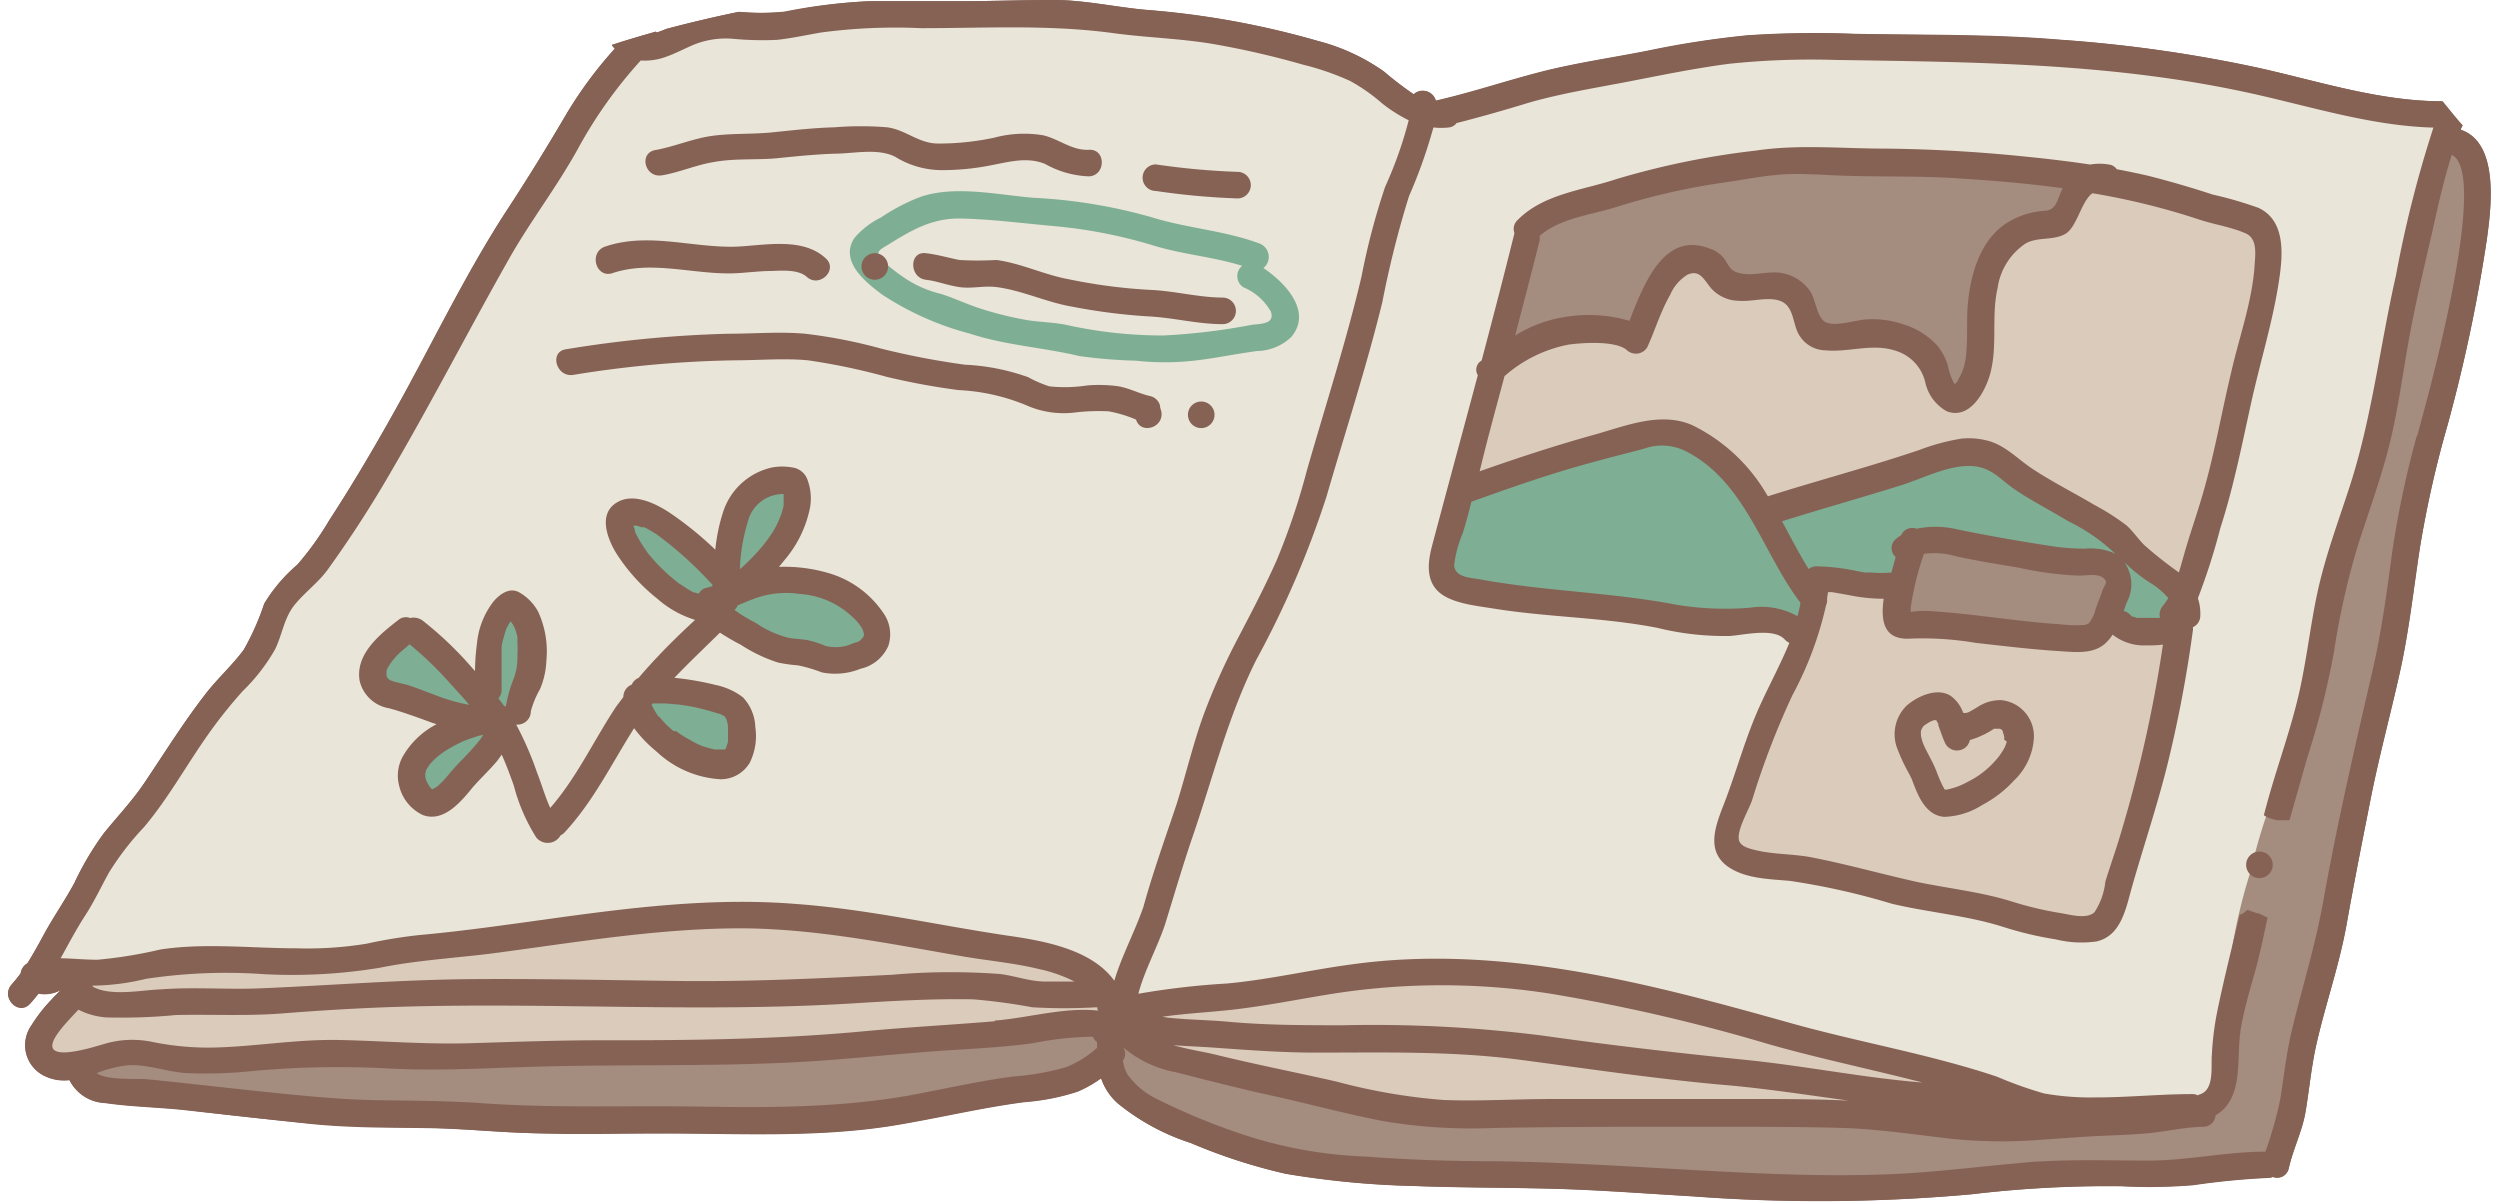 <?xml version="1.0" encoding="UTF-8"?><svg xmlns="http://www.w3.org/2000/svg" xmlns:xlink="http://www.w3.org/1999/xlink" height="90.5" preserveAspectRatio="xMidYMid meet" version="1.0" viewBox="-0.6 0.0 188.1 90.5" width="188.1" zoomAndPan="magnify"><g data-name="2"><g id="change1_1"><path d="M186.5,18.07A120.24,120.24,0,0,1,183.55,32a80.28,80.28,0,0,0-2.07,9.19c-.47,3.14-.82,6.28-1.51,9.39s-1.56,6.33-2.2,9.53-1.24,6.25-1.8,9.39-1.61,6.08-2.3,9.16c-.37,1.65-.52,3.32-.8,5-.25,1.48-.93,2.78-1.26,4.24a.89.89,0,0,1-1.2.66.83.83,0,0,1-.32.07,56.66,56.66,0,0,0-5.67.55,40.83,40.83,0,0,1-5.42.08,87.84,87.84,0,0,0-11.23.59,127.31,127.31,0,0,1-20.94.16c-3.58-.21-7.15-.49-10.73-.58-3.4-.09-6.8-.07-10.2-.2a67.59,67.59,0,0,1-9.73-.92A41.81,41.81,0,0,1,89,86,16.91,16.91,0,0,1,83.48,83a4.47,4.47,0,0,1-1.24-1.89,8.9,8.9,0,0,1-1.76,1,16.8,16.8,0,0,1-4,.79c-3.3.43-6.54,1.22-9.83,1.76-5.75.93-11.58.59-17.38.6-3,0-6.08,0-9.11,0s-5.84-.36-8.76-.41-5.93-.06-8.9-.34-6.08-.63-9.12-1c-2-.22-4.08-.25-6.08-.54a3.13,3.13,0,0,1-2.68-1.74A3.27,3.27,0,0,1,2.85,81a2.57,2.57,0,0,1-1.1-3.84,11.56,11.56,0,0,1,1.57-2c.13-.16.39-.39.63-.65a2.49,2.49,0,0,1-1.65.26c-.2.25-.4.5-.62.74-.86,1-2.27-.46-1.41-1.41.24-.27.46-.55.68-.84a1,1,0,0,1,.5-.75c.45-.71.86-1.46,1.26-2.2C3.42,69,4.29,67.74,5,66.43A22.51,22.51,0,0,1,7.2,62.71c1-1.24,2.08-2.38,3-3.71,1.54-2.28,3-4.63,4.68-6.8.9-1.14,2-2.14,2.86-3.31a18.9,18.9,0,0,0,1.54-3.47,12.09,12.09,0,0,1,2.5-2.94,22.85,22.85,0,0,0,2.41-3.36c1.61-2.47,3.11-5,4.55-7.56,3-5.23,5.54-10.72,8.81-15.76,1.54-2.35,3-4.71,4.42-7.14a31.17,31.17,0,0,1,3.69-5l-.16-.17a.39.39,0,0,1-.06-.11c1.09-.35,2.2-.67,3.31-1,0,0,0,0,.05.07a7,7,0,0,0,.72-.27Q52.22,1.46,55,.89a17.88,17.88,0,0,0,3.51,0A41.36,41.36,0,0,1,64.86.09h7C74.1.09,76.38,0,78.66,0s4.59.52,6.9.73a64.69,64.69,0,0,1,13,2.35,15.16,15.16,0,0,1,4.94,2.29,25,25,0,0,0,2.25,1.72,1,1,0,0,1,1.65.48c2.65-.6,5.22-1.47,7.85-2.15s5.44-1.08,8.16-1.62a70,70,0,0,1,7.48-1.15,76.8,76.8,0,0,1,8-.11c5.16.1,10.3,0,15.45.44a105.07,105.07,0,0,1,14.89,2.11c4.59,1,9.17,2.54,13.91,2.53.48.62,1,1.23,1.51,1.81,0,.11-.1.22-.14.33C187.47,10.75,186.84,15.65,186.5,18.07Z" fill="#866255"/></g><g id="change2_1"><path d="M84.71,71.31a26,26,0,0,0-1,2.62l-.29,1-.59-.83C81.32,72,78.1,71.33,75.2,70.89c-1.81-.26-3.61-.58-5.41-.89-3.44-.59-7-1.21-10.53-1.49-6.06-.49-12,.23-18.56,1.14l-1,.14c-2.83.39-5.75.8-8.64,1.06a34.94,34.94,0,0,0-4,.61,28,28,0,0,1-5.38.36c-1,0-2.06,0-3.11-.08a38.74,38.74,0,0,0-7.07.16c-.55.09-1.1.21-1.65.32a15.65,15.65,0,0,1-3.15.46c-.52,0-1,0-1.52-.06s-.84-.05-1.26-.05H3.14L4,71c.44-.8.89-1.63,1.4-2.41s.83-1.41,1.22-2.17l.56-1.05a16.46,16.46,0,0,1,2.13-2.84l.56-.65A42,42,0,0,0,13,57.55c.49-.77,1-1.53,1.5-2.27a36.06,36.06,0,0,1,2.84-3.63l.26-.29a12.39,12.39,0,0,0,2.09-2.73,8.1,8.1,0,0,0,.48-1.25,6.82,6.82,0,0,1,1-2.18A13.82,13.82,0,0,1,22.34,44a11.18,11.18,0,0,0,1.33-1.44,88.2,88.2,0,0,0,4.85-7.6c1.74-3,3.4-6,5-9,1.19-2.19,2.42-4.45,3.67-6.66.79-1.4,1.68-2.75,2.55-4.06s1.85-2.8,2.65-4.26a34.83,34.83,0,0,1,4.8-6.75L47.36,4l.24,0a3.93,3.93,0,0,0,1.73-.26c.44-.16.85-.35,1.26-.54l.65-.3a7.08,7.08,0,0,1,3.28-.53l.9,0a13.64,13.64,0,0,0,2.39,0c.75-.08,1.52-.22,2.27-.36l1-.18a34.47,34.47,0,0,1,6.32-.35c1.55,0,3.11,0,4.66,0A76.12,76.12,0,0,1,83.21,2c1.08.15,2.2.25,3.28.34,1.45.13,3,.26,4.44.52a62.81,62.81,0,0,1,6.63,1.53,20.66,20.66,0,0,1,3.64,1.3,11.15,11.15,0,0,1,2.14,1.48l.33.26a10.51,10.51,0,0,0,1.86,1.21l.34.17-.07.37A19.69,19.69,0,0,1,104.53,13c-.18.43-.36.86-.52,1.29a34.37,34.37,0,0,0-1.38,5c-.12.56-.25,1.13-.38,1.69-.82,3.45-1.85,6.92-2.85,10.27-.43,1.46-.86,2.91-1.28,4.37l-.08.27a49.7,49.7,0,0,1-2.21,6.53c-.69,1.55-1.48,3.08-2.24,4.56l-.71,1.38a49,49,0,0,0-2.57,5.75c-.41,1.17-.77,2.39-1.11,3.57-.29,1-.59,2.05-.93,3.06l-.56,1.64c-.67,2-1.36,4-1.93,6A25.49,25.49,0,0,1,84.71,71.31ZM182.5,9.1a48.51,48.51,0,0,1-10.29-1.77c-1.32-.32-2.64-.65-4-.93C158.52,4.33,148.54,4.18,138.88,4l-1.39,0a59.46,59.46,0,0,0-8.08.29c-2.07.25-4.14.66-6.15,1.06l-1.46.29L120.14,6c-1.9.35-3.86.72-5.77,1.26l-1.81.52c-1.21.36-2.47.72-3.71,1l-.17.05-.11.14a.32.32,0,0,1-.24.14,5.41,5.41,0,0,1-1.06,0l-.43,0-.1.42a21.79,21.79,0,0,1-1.25,3.67l-.57,1.45a41.22,41.22,0,0,0-1.47,5.49c-.18.84-.37,1.68-.57,2.51C102,26,101,29.48,100,32.81c-.44,1.47-.88,2.95-1.31,4.42a66.84,66.84,0,0,1-5,11.68l-.27.54a63.39,63.39,0,0,0-3.54,9.46c-.4,1.25-.79,2.51-1.22,3.76-.57,1.67-1.09,3.37-1.59,5l-.55,1.77c-.24.78-.57,1.56-.89,2.32a21.64,21.64,0,0,0-1.06,2.89l-.21.79.8-.17A36.92,36.92,0,0,1,90,74.67c.59,0,1.18-.09,1.77-.15,1.88-.18,3.77-.52,5.6-.85,1.2-.22,2.44-.44,3.66-.61,10.78-1.54,21.24,1,32.82,4.33,2.16.61,4.38,1.13,6.53,1.63,3,.71,6.14,1.44,9.12,2.44.35.11.7.24,1.05.36a16.38,16.38,0,0,0,2.49.76,20.26,20.26,0,0,0,4,.31c1.24,0,2.49-.06,3.7-.13s2.33-.12,3.52-.12a.41.41,0,0,1,.19,0l.15.07.17,0a.4.4,0,0,0,.17-.07c1.24-.34,1.27-1.8,1.28-2.67v-.21a22.05,22.05,0,0,1,.39-3.62c.33-1.6.71-3.21,1.1-4.79A34,34,0,0,0,169.18,67c.53-1.9,1.29-3.74,1.78-5.64s.89-3.7,1.28-5.56a32.38,32.38,0,0,1,1.48-5.67.77.77,0,0,0-.26-1c0-.32.11-.63.16-.94.22-1.32.44-2.69.75-4,.44-1.85,1.06-3.7,1.66-5.48.21-.64.43-1.28.64-1.93A82.1,82.1,0,0,0,179,26.52c.34-1.87.7-3.8,1.13-5.68.2-.88.39-1.77.58-2.65A61.38,61.38,0,0,1,183,9.77l.24-.65Z" fill="#eae5d9"/></g><g id="change3_1"><path d="M152.34,42.4a17,17,0,0,0,3.44.4l.36,0a2.57,2.57,0,0,1,1.72.27,1,1,0,0,1,.27,1.36l0,.1c-.09.26-.19.53-.29.79s-.17.45-.25.68l-.05.15a2.74,2.74,0,0,1-.57,1.11,1.28,1.28,0,0,1-.75.29l-.5,0c-.33,0-.65,0-1-.06l-.34,0c-1.65-.1-3.31-.3-4.92-.5s-3.34-.41-5-.51a7.61,7.61,0,0,0-1.22.07l-.57.08v-.88a11.75,11.75,0,0,1,.61-2.92c.12-.42.25-.84.35-1.26l.08-.3.3-.07a6,6,0,0,1,2.61.18c1.56.34,3.16.6,4.7.85Zm31.74-31.18-.52-.24-.17.54c-.43,1.38-.82,2.89-1.24,4.79l-.57,2.53c-.44,1.91-.9,3.89-1.28,5.85-.23,1.14-.42,2.28-.6,3.43-.27,1.62-.55,3.3-.93,4.92-.46,1.91-1.09,3.82-1.71,5.66-.24.72-.49,1.45-.72,2.17a54.86,54.86,0,0,0-1.75,7.52c-.31,1.09-.62,2.17-1,3.24-.6,1.8-1.39,3.51-2.16,5.23,0,.33-.11.65-.16,1-.25.74-.55,1.45-.87,2.18a42.11,42.11,0,0,0-1.67,5.54,41.92,41.92,0,0,0-1.35,5.52,47.27,47.27,0,0,0-.46,5.17c-.35,1.09-.73,2.18-1.12,3.25a1.09,1.09,0,0,0,1.43-.21v0c0,.33,0,.65-.05,1-.1,1.6-.57,2.61-1.43,3.09l-.22.12,0,.25a.43.43,0,0,1-.45.43,22.11,22.11,0,0,0-2.62.28c-.6.1-1.2.19-1.8.24-.86.06-1.73.1-2.59.14s-1.59.07-2.38.13l-2.85.2a37.53,37.53,0,0,1-6.54-.07l-1.77-.21c-2.2-.26-4.47-.53-6.74-.62s-4.7-.09-7-.09h-4.06c-4.93,0-10,0-15,.09a39.13,39.13,0,0,1-8-.48c-1.72-.32-3.48-.74-5.17-1.15-1.08-.26-2.16-.52-3.25-.76-2.14-.47-4.31-1-6.4-1.55L88,80.11a8.13,8.13,0,0,1-3.77-1.76l-.85-.82v1.35l.1.14a.33.33,0,0,1,0,.44l-.11.17,0,.19a3.35,3.35,0,0,0,.43,1.27,6.28,6.28,0,0,0,2.55,2.08,39.21,39.21,0,0,0,5.36,2.25l1,.37a33.84,33.84,0,0,0,9.36,1.69c3.14.24,6.22.3,9.64.35,4.24.06,8.53.3,12.68.53,2.44.14,4.88.28,7.33.38,2.22.1,4.21.15,6.06.15,1.32,0,2.57,0,3.79-.08,2.27-.08,4.56-.32,6.77-.54,1.09-.11,2.19-.22,3.34-.32.43,0,.86-.08,1.3-.1,2.48-.15,4.89-.11,7.45-.07h.37a41.27,41.27,0,0,0,4.9-.33c1.37-.16,2.78-.31,4.18-.34h.36l.11-.35c.12-.4.25-.8.38-1.19a16.76,16.76,0,0,0,.76-2.85c.07-.44.14-.88.2-1.32.17-1.19.35-2.42.62-3.6s.6-2.35.9-3.51c.55-2.07,1.12-4.21,1.51-6.4,1-5.75,2.37-11.54,3.66-17.13l0-.15c.7-3.09,1.12-6.27,1.49-9.07a75.5,75.5,0,0,1,1.83-8.61l.13-.47C187.28,12.74,184.87,11.6,184.08,11.22ZM117.53,24.38a10.13,10.13,0,0,1,4.28.31l.45.17.32-.8c1.32-3.23,2.63-5.82,5.26-4.82a2,2,0,0,1,.87.55c.08.11.14.22.21.33a1.77,1.77,0,0,0,1.15,1,5.12,5.12,0,0,0,1.91,0,5.51,5.51,0,0,1,1.27-.05,2.75,2.75,0,0,1,1.92,1.13,3.49,3.49,0,0,1,.38.92c.23.68.48,1.45,1.15,1.69a4.72,4.72,0,0,0,2.29-.09c.29-.05.55-.11.78-.13a6.49,6.49,0,0,1,2.62.32,5.21,5.21,0,0,1,2.42,1.48,4,4,0,0,1,.68,1.29,1.46,1.46,0,0,1,.06.23,2.94,2.94,0,0,0,.61,1.44l.83.73v-.94a.86.86,0,0,0,.19-.25l.12-.24a3.74,3.74,0,0,0,.22-.45,5.33,5.33,0,0,0,.33-1.44c0-.61.05-1.22.06-1.83a19.88,19.88,0,0,1,.08-2c.27-2.74,1.17-4.65,2.68-5.67a5.57,5.57,0,0,1,2.67-.85c1-.08,1.25-.8,1.47-1.37,0-.11.08-.22.14-.35a1.06,1.06,0,0,1,.12-.25l.31-.63-.69-.09c-2.25-.31-4.74-.54-7.6-.72-1.8-.11-3.61-.14-5.37-.16-1.19,0-2.37,0-3.55-.06l-1.29-.06a26,26,0,0,0-3.31,0,30.36,30.36,0,0,0-3.18.41l-1.09.17a51.4,51.4,0,0,0-8.43,1.9c-.5.16-1,.29-1.56.42a10.06,10.06,0,0,0-4.38,1.85l-.19.17,0,.25a.34.34,0,0,1,0,.18c-.6,2.41-1.23,4.82-1.85,7.23l-.31,1.18,1-.63A9.47,9.47,0,0,1,117.53,24.38ZM82.08,77.75,82,77.47h-.31a14.39,14.39,0,0,0-3.23.32c-.45.08-.89.16-1.33.22-1.91.26-3.88.38-5.78.5s-3.86.28-5.74.45-3.81.33-5.71.45c-4,.23-8.11.25-12.06.26-2.89,0-5.87,0-8.81.13l-1.45,0c-2.91.11-5.91.22-8.86.06a70.22,70.22,0,0,0-10.26.19,33.44,33.44,0,0,1-4.94.16A13.84,13.84,0,0,1,11.66,80,9.76,9.76,0,0,0,9,79.66a10,10,0,0,0-2.47.6l-.89.3.74.57c.65.5,2,.54,3.35.55h.68c1.56.16,3.11.33,4.67.51l4.69.5c2.46.25,5.24.53,8.05.58l1.38,0c2.14,0,4.35.06,6.52.21,3.93.28,7.92.26,11.78.25,1.49,0,3,0,4.48,0h3.62a68,68,0,0,0,12.73-.93l2-.39c1.76-.35,3.59-.72,5.4-1l.92-.11a14.24,14.24,0,0,0,3.16-.61,8.36,8.36,0,0,0,2.5-1.55l.18-.15v-1L82.26,78A.54.54,0,0,1,82.08,77.75Z" fill="#a48c7e"/></g><g id="change4_1"><path d="M82.55,75.77l.66.9-1.14-.18a20,20,0,0,0-4.9.41c-1,.15-1.93.32-2.89.39-1.41.12-2.83.22-4.25.32-1.81.13-3.64.25-5.46.42-6.87.66-13.89.71-19.91.69-2.81,0-5.66.09-8.42.18l-1.43,0c-2.16.07-4.32,0-6.42-.11-1.14,0-2.29-.1-3.44-.13a48.38,48.38,0,0,0-5.26.29c-1.42.13-2.88.26-4.33.28a21.54,21.54,0,0,1-4.51-.41,6.83,6.83,0,0,0-3.41.1L7.25,79a11.77,11.77,0,0,1-3,.62A1.42,1.42,0,0,1,3,79.18c-.45-.63.12-1.45.31-1.72a10.73,10.73,0,0,1,1-1.22c.2-.21.39-.42.58-.64l.26-.31.36.2A5.09,5.09,0,0,0,7.42,76a18.07,18.07,0,0,0,3.28-.07c.64,0,1.29-.1,1.93-.12,1,0,2,0,3,0,1.65,0,3.35,0,5-.11,3-.25,5.81-.41,8.57-.49,5-.16,10.09-.1,15,0,6.27.08,12.75.17,19.11-.21,3.06-.19,6.22-.39,9.36-.33a18.48,18.48,0,0,1,2.86.35c.54.1,1.08.19,1.64.26a25.91,25.91,0,0,0,3.3,0l1.42,0,.51-.13Zm46.25,5.29c-3.93-.36-7.89-.9-11.72-1.42l-3.16-.43a93.68,93.68,0,0,0-12.69-.55h-3c-2.37,0-4.66-.17-7.08-.34l-.49,0c-.45,0-.9-.06-1.34-.08l-1.65-.1-.18,1c.7.19,1.43.34,2.07.47.45.09.87.18,1.23.27,2,.53,4.1,1,6.11,1.42l2.87.63.9.21A37.61,37.61,0,0,0,108,83.26c1.8.08,3.62,0,5.39,0q1.38,0,2.76-.06c3.75,0,7.49,0,11.23,0H133c1.66,0,3.6,0,5.51.12l.1-1-2.5-.35C133.69,81.63,131.24,81.29,128.8,81.06ZM8.41,75.15A19.06,19.06,0,0,0,10.6,75l.93-.1h0c1.36-.1,2.76-.08,4.12-.06,1.11,0,2.25,0,3.38,0,1.86-.07,3.71-.18,5.56-.28,3.36-.19,6.84-.39,10.28-.41,3.81,0,7.69,0,11.43.09l4.3,0c5.46.06,10.79-.2,15.94-.47l.91,0a43.92,43.92,0,0,1,7.07,0c.48,0,.94.16,1.44.26a11.12,11.12,0,0,0,2,.31c.75,0,1.49,0,2.23,0l1.89,0-1.66-.91a11.42,11.42,0,0,0-2.8-1c-1.25-.3-2.52-.48-3.75-.66-.58-.08-1.17-.16-1.76-.26l-3.39-.56A81.06,81.06,0,0,0,54.5,69.36a116,116,0,0,0-14.63,1.4l-3,.42c-1.07.14-2.14.25-3.22.36-1.89.2-3.84.4-5.74.78a39.24,39.24,0,0,1-8.42.49h-.14c-.49,0-1,0-1.47,0a33.26,33.26,0,0,0-7.57.39l-.14,0a16.33,16.33,0,0,1-3.76.47l-.45.06-.12.78.3.17A4.64,4.64,0,0,0,8.41,75.15ZM168.5,17a15.66,15.66,0,0,0-2.06-.62c-.46-.11-.92-.23-1.36-.37a55,55,0,0,0-8.17-2l-.2,0-.16.11a3.86,3.86,0,0,0-1.11,1.65,3.13,3.13,0,0,1-.93,1.41,3.53,3.53,0,0,1-1.26.28,4.35,4.35,0,0,0-1.66.39,5.24,5.24,0,0,0-2.39,3.7,15.23,15.23,0,0,0-.26,3.21,10.78,10.78,0,0,1-.42,3.63c-.34.92-1,2-1.86,2.16a1.08,1.08,0,0,1-.62-.08,2.86,2.86,0,0,1-1.31-1.82,3.7,3.7,0,0,0-2.37-2.67,7.23,7.23,0,0,0-3.52-.21,10.32,10.32,0,0,1-2.07.09,1.85,1.85,0,0,1-1.6-1,3.81,3.81,0,0,1-.3-.83,2.35,2.35,0,0,0-1.41-1.92,4.77,4.77,0,0,0-2-.06,6.23,6.23,0,0,1-1.19.06,2.32,2.32,0,0,1-1.92-1l-.09-.11c-.38-.5-.94-1.26-2-.79a3.68,3.68,0,0,0-1.56,1.73,19.45,19.45,0,0,0-1.13,2.52c-.2.49-.39,1-.61,1.46a.29.29,0,0,1-.21.18.8.8,0,0,1-.59-.15c-1.11-.9-3.92-.61-4.75-.5a10.71,10.71,0,0,0-5,2.47l-.13.1-.45,1.69c-.3,1.1-.6,2.21-.89,3.32-.2.77-.39,1.54-.58,2.33l-.22.89.87-.3c3.22-1.14,5.92-2,8.48-2.71l1.19-.35c2-.61,4.12-1.25,6-.42a12.91,12.91,0,0,1,5.16,4.73,2.39,2.39,0,0,1,.13.21l.16.26.21.32.36-.12c1.6-.51,3.2-1,4.81-1.45,2.16-.64,4.4-1.3,6.58-2l.35-.12a13,13,0,0,1,2.75-.72,5.31,5.31,0,0,1,1.69.08A6,6,0,0,1,151,34.9c.35.28.7.55,1.07.79.94.62,1.93,1.17,2.89,1.71.6.33,1.19.66,1.77,1l.47.28a12.92,12.92,0,0,1,1.85,1.23,6.65,6.65,0,0,1,.71.78c.19.22.37.45.57.65a12.33,12.33,0,0,0,1.71,1.4c.33.24.65.47,1,.72l.58.48.22-.72c.1-.34.19-.67.29-1l.08-.29c.23-.81.48-1.61.74-2.41s.42-1.29.61-1.94c.63-2.16,1.1-4.38,1.55-6.53.22-1,.43-2.05.67-3.06.18-.81.4-1.63.63-2.46a29.47,29.47,0,0,0,1.14-5.71v-.15C169.6,18.78,169.7,17.45,168.5,17ZM161,48a3.31,3.31,0,0,1-2.18-.67l-.44-.4-.32.5a2.82,2.82,0,0,1-.48.57,3.65,3.65,0,0,1-2.71.46h-.23c-1.85-.12-3.73-.33-5.54-.53l-1.69-.2a18.88,18.88,0,0,0-4.2-.22,1.41,1.41,0,0,1-1.16-.29,2.65,2.65,0,0,1-.27-2.09l.09-.59h-.59a11.21,11.21,0,0,1-2.46-.25l-.48-.08-.9-.16h-.13l-.72-.22v.73h0l0,.24,0,.27a.56.56,0,0,1,0,.24l0,.12a25.91,25.91,0,0,1-2.49,6.64A63,63,0,0,0,130.85,60a8.11,8.11,0,0,1-.34.78c-.45.93-.95,2-.69,2.73s1.06.87,1.61,1a14.73,14.73,0,0,0,2.35.32,18.37,18.37,0,0,1,1.87.23c1.57.3,3.15.69,4.69,1.07,1.07.27,2.15.53,3.23.77.92.21,1.86.37,2.76.53a32.27,32.27,0,0,1,4.42,1,26.61,26.61,0,0,0,3.64.86l.34.06a7,7,0,0,0,1.34.18,1.75,1.75,0,0,0,1.31-.46,4,4,0,0,0,.83-2c0-.18.07-.36.11-.5.17-.6.36-1.18.55-1.77.14-.44.29-.87.42-1.31a100.31,100.31,0,0,0,3.42-14.82l.09-.62-.62.05C161.77,48,161.36,48,161,48ZM132.65,78.1a138.28,138.28,0,0,0-16.44-3.81h0a53.6,53.6,0,0,0-17.06.06l-2,.34c-1.94.35-4,.7-6,.88L90,75.68c-1,.09-2.1.18-3.14.33l-2.74.4,2.7.58a4.92,4.92,0,0,0,.77.11c.72.07,1.44.11,2.16.14s1.42.08,2.12.14a85.94,85.94,0,0,0,8.67.26,101.11,101.11,0,0,1,14.91.78c4.56.65,9.4,1.23,15.23,1.82,2,.21,4.07.51,6.05.8,2.39.35,4.86.72,7.31.91l.16-1c-1.55-.4-3.11-.77-4.67-1.14C137.24,79.29,134.91,78.74,132.65,78.1Z" fill="#dbcbbb"/></g><g id="change5_1"><path d="M48.09,42.24l-.48-.57-.08-.12a9.67,9.67,0,0,1-.81-1.28l-.1-.26-.09-.3L46.18,39l1.23.07a3.22,3.22,0,0,1,.44.14l.11.05.14,0c.32.17.62.34.92.53a28.15,28.15,0,0,1,4.36,3.74l.15.15v.7l-.47.17-.32.09c-.19,0-.25.11-.29.19l-.23.43-.5-.24-.11,0L51.44,45l.07-.51h0l-.19.46a3.71,3.71,0,0,1-.47-.27c-.24-.14-.49-.31-.74-.49l-.1-.08-.19-.15-.1-.08-.26-.23c-.25-.22-.5-.45-.75-.7h0C48.5,42.69,48.29,42.47,48.09,42.24Zm-9.15,5.53a3.67,3.67,0,0,0-.14-.52,2.53,2.53,0,0,0-.47-.89l-.49-.45-.44.67-.18.33-.85.81h.57v0a7.52,7.52,0,0,0-.19.92l-.09.82c0,.29,0,.58,0,.94s0,1,0,1.46a.5.5,0,0,1-.12.33l-.28.32.28.33c.11.13.2.26.3.4l.23.31.17,0,.12,0,.5.12.11-.5a9.7,9.7,0,0,1,.71-1.89l0-.1a4.87,4.87,0,0,0,.35-2,8.7,8.7,0,0,0,0-1Zm-3.81,7.11c-.3.09-.6.2-.89.31h-.41v.18l-.51.25c-.29.16-.58.33-.88.53l-.23.17-.19.15-.14.11a7.73,7.73,0,0,0-.57.59l-.18.27a1.18,1.18,0,0,0-.11.19l-.19.54v.39a1.47,1.47,0,0,0,.11.38,2.06,2.06,0,0,0,.12.26l.08.13a.75.75,0,0,1,.07.12l.08.13,0,0v.3h.08l0,.17.65-.21.16-.08a.41.41,0,0,1,.11-.07h.1l.18-.19h0l.21-.2a2.28,2.28,0,0,0,.22-.22c.22-.23.43-.47.64-.71s.34-.41.53-.61l.51-.54c.35-.37.72-.76,1-1.13l.16-.19a2.73,2.73,0,0,0,.17-.26l.11-.18.6-1-1.31.3Zm-3.22-2.14a13.9,13.9,0,0,0,2.74.77l1.35.21-.89-1c-.43-.5-.88-1-1.39-1.56a25.64,25.64,0,0,0-3.16-3l-.35-.29-.32.32a.33.33,0,0,1-.12.1c-.19.15-.36.31-.55.48a5,5,0,0,0-.95,1.09l-.2.36a1.73,1.73,0,0,0-.06.18l0,.19,0,.09L28,51a1,1,0,0,0,.79.77c.23.08.47.13.7.19a6.06,6.06,0,0,1,.7.19c.33.11.66.24,1,.37Zm22.83,2,0-.2a4.27,4.27,0,0,0-.13-.48v-.14l-.12-.17v-.15l-.28-.14L54,53.41l-.34-.16c-.63-.19-1.28-.39-2-.53-.41-.08-.82-.14-1.26-.2l-.37-.05-.55,0c-.35,0-.72-.06-1.07-.06h-.21l-.15.15a.88.88,0,0,0-.12.17l-.19.24.14.28a6.79,6.79,0,0,0,.54.92l.12.13a1.37,1.37,0,0,0,.18.21c.15.17.3.33.47.5s.31.29.49.44l.09.07v.26h.33a6.61,6.61,0,0,0,1,.64l.09.06c.16.08.31.17.46.23l.33.15a8,8,0,0,0,.92.27l.7,0,.2,0,.11,0h.15l.28-.28a.64.64,0,0,0,.11-.17l.06-.13a4.84,4.84,0,0,0,.14-.49.3.3,0,0,0,0-.15,1.49,1.49,0,0,0,0-.28,5.14,5.14,0,0,0,0-.66A.82.82,0,0,1,54.74,54.76Zm.77-11.67a10.58,10.58,0,0,0,.84-.8h0a12.06,12.06,0,0,0,1.43-1.79,7.26,7.26,0,0,0,1-2.13l.11-.65c0-.11,0-.23,0-.35s0-.07,0-.21l-.09-.49-.38,0a3.22,3.22,0,0,0-3.16,2.26,13.68,13.68,0,0,0-.7,3.91l.07,1ZM162.9,45.35l.24-.39-.2-.28a6.07,6.07,0,0,0-1.51-1.28,11.39,11.39,0,0,1-1.86-1.48l-.73.68A2.45,2.45,0,0,1,159,45c-.08.18-.14.35-.2.53l-.23.67.51.14c.16,0,.2.09.23.13l.27.22a.37.37,0,0,0,.1.07l.15.06a2.29,2.29,0,0,0,.28.09l.16,0,.27,0,.63,0h0c.26,0,.51,0,.82,0l.58,0-.14-.57a.53.53,0,0,1,.11-.47A4.31,4.31,0,0,0,162.9,45.35Zm-3.52-3.63-.14-.16-.12-.14A11.3,11.3,0,0,0,156,39.09c-.22-.13-.45-.25-.67-.39h0c-.45-.27-.92-.52-1.39-.78a28.64,28.64,0,0,1-2.61-1.57c-.26-.18-.51-.37-.75-.56a4.62,4.62,0,0,0-3.1-1.33,11.45,11.45,0,0,0-3.71,1c-.48.18-.94.36-1.38.5-1.5.47-3,.91-4.51,1.36s-3,.89-4.53,1.36l-.58.18.81,1.5c.48.88,1,1.78,1.5,2.65l.28.45.44-.31a.5.5,0,0,1,.28-.11,14.17,14.17,0,0,1,2.66.3l.2,0,.63.12.67.09c.33,0,.62.05.89.05l.48,0h.49l.1-.37c.09-.35.18-.67.27-1l.13-.46-.2-.2a.47.47,0,0,1-.16-.35.38.38,0,0,1,.16-.28,1.61,1.61,0,0,1,.34-.24l.11-.08.07-.12a.4.4,0,0,1,.39-.28.31.31,0,0,1,.13,0l.15.06.16,0a6.34,6.34,0,0,1,2.89.07c2.33.47,4.52.86,6.7,1.19a16.48,16.48,0,0,0,3,.25,4.19,4.19,0,0,1,1.84.28,2.32,2.32,0,0,1,.53.35ZM132.83,41c-1.55-2.86-3.15-5.81-6.21-7.42h0a4.48,4.48,0,0,0-3.63-.27l-.81.21c-1.23.32-2.46.64-3.69,1-2.58.76-5.36,1.67-8.5,2.8l-.25.1-.07.25c-.17.71-.39,1.54-.65,2.37-.06.21-.14.43-.22.65a5.23,5.23,0,0,0-.44,1.93c0,1.18,1.26,1.35,2,1.46.13,0,.25,0,.37.06,2.41.44,4.87.69,7.25.92s5,.5,7.42,1a23.17,23.17,0,0,0,5.74.23,5.07,5.07,0,0,1,3.26.56l.59.43.19-.7c.09-.35.18-.7.24-1.06l0-.21-.13-.18A31.49,31.49,0,0,1,132.83,41ZM63.92,46.11a6.9,6.9,0,0,0-4.26-1.9,7.45,7.45,0,0,0-3.57.35c-.35.12-.69.26-1,.4l-.55.23-.07.21a.4.4,0,0,1-.11.13l-.48.44.54.35c.55.36,1.13.67,1.67,1l.39.23a6.71,6.71,0,0,0,2.17.92c.27.05.54.07.81.1s.43,0,.64.08a4.51,4.51,0,0,1,1,.3l.29.11a2.65,2.65,0,0,0,.85.14,5.07,5.07,0,0,0,1.57-.33l.19-.05a1.07,1.07,0,0,0,.57-.32c.08-.07.16-.17.19-.2l.1-.13a1,1,0,0,0,.09-.46,1.91,1.91,0,0,0-.3-.79A3.73,3.73,0,0,0,63.92,46.11ZM96.56,25.35A3.82,3.82,0,0,1,94,26.41c-1.43.19-2.85.48-4.29.67a20,20,0,0,1-4.83.06,38,38,0,0,1-4.27-.35c-2.73-.65-5.51-.8-8.21-1.68a22.29,22.29,0,0,1-6.62-2.94c-1.25-.93-3.25-2.52-2.09-4.27a6.18,6.18,0,0,1,2-1.54,14.51,14.51,0,0,1,3-1.56c2.63-.87,5.77-.14,8.46.08A39.58,39.58,0,0,1,86,16.33c2.7.85,5.51,1,8.19,2a1.08,1.08,0,0,1,.27,1.84C96.08,21.25,98.17,23.43,96.56,25.35Zm-1.6-2a4.21,4.21,0,0,0-2-1.73,1,1,0,0,1-.1-1.62c-2.19-.68-4.45-.85-6.65-1.52A37,37,0,0,0,78.57,17c-2.31-.21-4.67-.52-7-.56-2.06,0-3.54.85-5.23,1.9-.78.48-1.22.59-.44,1.36A14.54,14.54,0,0,0,67.59,21a8.53,8.53,0,0,0,2.63,1.12c1.06.34,2.06.83,3.12,1.15a25.5,25.5,0,0,0,3.32.81c1,.17,2.07.16,3.09.39a33.33,33.33,0,0,0,7.19.77,47.18,47.18,0,0,0,6.69-.81C94.34,24.36,95.37,24.36,95,23.39Z" fill="#7eaf94"/></g><g id="change1_2"><path d="M170.89,21c.28-1.88.47-4.42-1.56-5.36a28.94,28.94,0,0,0-3.44-1c-1.61-.53-3.23-1-4.88-1.42-.78-.18-1.56-.34-2.35-.49a.8.8,0,0,0-.58-.35,4.1,4.1,0,0,0-1.41,0c-1.86-.28-3.73-.49-5.6-.67q-4.94-.48-9.9-.53c-3.22,0-6.46-.33-9.66.15A60.38,60.38,0,0,0,121,13.48c-2.52.84-5.48,1.1-7.43,3.09a.89.89,0,0,0-.23.94.33.33,0,0,0,0,.06c-.79,3.19-1.62,6.37-2.46,9.55l-.07.05a.79.79,0,0,0-.22,1.06c-1.14,4.28-2.31,8.56-3.44,12.83-.3,1.13-.49,2.5.43,3.41s2.82,1.1,4.14,1.31c4.11.67,8.29.66,12.38,1.46a21.14,21.14,0,0,0,5.48.61c1.08-.08,3.29-.63,4.11.27a1.06,1.06,0,0,0,.34.25c-.63,1.54-1.42,3-2.12,4.52-1.15,2.46-1.82,5.07-2.8,7.6-.64,1.65-1.42,3.6.41,4.79,1.32.85,3.06.86,4.57,1A53.88,53.88,0,0,1,141.75,68c2.78.66,5.68.88,8.4,1.75a26.41,26.41,0,0,0,3.93.93,8.05,8.05,0,0,0,3.09.15c1.84-.44,2.19-2.51,2.63-4.06.89-3.13,1.93-6.2,2.71-9.37a95.83,95.83,0,0,0,1.88-9.95h0a.76.76,0,0,0,0-.26.93.93,0,0,0,.56-.85,3.66,3.66,0,0,0-.18-1.33,48.32,48.32,0,0,0,1.69-5.28c1-3.1,1.62-6.26,2.32-9.43S170.43,24.14,170.89,21ZM115.24,18.1a1.06,1.06,0,0,0,0-.35c1.55-1.35,3.86-1.57,5.76-2.17a50.68,50.68,0,0,1,8.35-1.88c1.4-.21,2.81-.49,4.23-.58s3,.05,4.55.1c3,.1,5.94,0,8.91.22,2.53.16,5.06.38,7.56.72a2.75,2.75,0,0,0-.14.3c-.29.67-.38,1.33-1.18,1.4a6,6,0,0,0-2.91.93c-2,1.33-2.68,3.8-2.9,6-.13,1.29,0,2.59-.14,3.88a4.65,4.65,0,0,1-.29,1.29c-.09.23-.22.43-.33.66s-.24.23-.24.3a4.52,4.52,0,0,1-.52-1.45,4.47,4.47,0,0,0-.78-1.46,5.72,5.72,0,0,0-2.64-1.63,7.14,7.14,0,0,0-2.83-.34c-.8.08-2.08.51-2.85.24s-.8-1.76-1.3-2.43a3.27,3.27,0,0,0-2.26-1.33c-1-.12-2.12.3-3.11,0-.65-.17-.73-.62-1.09-1.11a2.33,2.33,0,0,0-1.09-.72c-3.45-1.32-4.94,2.77-6,5.45a10.8,10.8,0,0,0-4.5-.34,9.93,9.93,0,0,0-4.1,1.45C114,22.92,114.64,20.51,115.24,18.1ZM131.1,45.72a22.56,22.56,0,0,1-5.62-.23c-4.86-.93-9.81-1-14.67-1.89-.73-.14-1.91-.13-2-1.05a8.6,8.6,0,0,1,.64-2.41c.25-.79.46-1.59.66-2.39,2.8-1,5.62-2,8.47-2.79,1.49-.42,3-.8,4.49-1.19a4,4,0,0,1,3.27.23c4.42,2.32,5.68,7.62,8.53,11.36-.06.34-.14.68-.23,1A5.55,5.55,0,0,0,131.1,45.72Zm25.18-4.44a16.51,16.51,0,0,1-2.89-.25c-2.24-.34-4.46-.74-6.68-1.19a7.1,7.1,0,0,0-3.11-.06.8.8,0,0,0-.3-.06.91.91,0,0,0-.86.55,2.86,2.86,0,0,0-.41.3.88.88,0,0,0,0,1.34c-.1.36-.21.75-.32,1.17,0,0,0,0-.07,0a7.85,7.85,0,0,1-1.37,0,.9.9,0,0,0-.23,0l-.3,0-.7-.13a15.64,15.64,0,0,0-3-.34,1,1,0,0,0-.56.2c-.72-1.16-1.35-2.39-2-3.59,3-.94,6-1.78,9-2.72,1.55-.49,3.3-1.41,5-1.44s2.37,1,3.56,1.8,2.69,1.58,4,2.37a13.78,13.78,0,0,1,3.69,2.61L159,42a2.88,2.88,0,0,0-.63-.42A4.49,4.49,0,0,0,156.28,41.28Zm1.34,3.06c-.17.5-.37,1-.54,1.47a2.85,2.85,0,0,1-.5,1.07.85.85,0,0,1-.46.15,9.75,9.75,0,0,1-1.71-.06c-3.32-.21-6.61-.81-9.93-1a7.31,7.31,0,0,0-1.32.07v-.3a21.05,21.05,0,0,1,1-4.07,5.72,5.72,0,0,1,2.39.18c1.57.34,3.15.6,4.73.86a25.22,25.22,0,0,0,4.56.6c.52,0,1.33-.18,1.78.15S157.75,44,157.62,44.34Zm1.19,18.89c-.31,1-.68,2.05-1,3.09a5.24,5.24,0,0,1-.81,2.3c-.56.57-1.84.2-2.56.08a25.71,25.71,0,0,1-3.57-.84c-2.36-.75-4.81-1-7.22-1.5-2.65-.59-5.27-1.33-7.93-1.85-1.39-.27-2.83-.21-4.2-.54-.41-.1-1.09-.24-1.26-.69-.27-.76.8-2.45,1-3.18a61,61,0,0,1,3-7.79,26.43,26.43,0,0,0,2.53-6.76,1,1,0,0,0,.08-.49c0-.15.05-.29.06-.44s0,0,0-.07h.11l.17,0c.46.07.91.16,1.37.24a12.9,12.9,0,0,0,2.55.26c-.24,1.68,0,3.12,2,3a23.86,23.86,0,0,1,4.92.32c2.14.24,4.28.5,6.43.63,1.1.07,2.4.22,3.3-.57a3.08,3.08,0,0,0,.57-.68,3.82,3.82,0,0,0,2.51.81c.43,0,.86,0,1.28-.06A101.06,101.06,0,0,1,158.81,63.23Zm3.32-17.64a1,1,0,0,0-.21.9l-.8,0-.59,0h-.09l-.25,0-.24-.08-.08,0-.12-.08h0l-.11-.11a.91.91,0,0,0-.45-.25c.08-.23.15-.45.24-.67a2.85,2.85,0,0,0-.2-3,12.31,12.31,0,0,0,1.93,1.54A5.56,5.56,0,0,1,162.54,45,5,5,0,0,1,162.13,45.59Zm2.93-8.16c-.43,1.46-.94,2.89-1.35,4.36-.12.42-.24.85-.37,1.28A30.57,30.57,0,0,1,160.72,41c-.46-.47-.81-1-1.31-1.46A17.21,17.21,0,0,0,157,38c-1.53-.91-3.15-1.72-4.64-2.7-1.17-.76-2.11-1.85-3.52-2.17A5.59,5.59,0,0,0,147,33a15.83,15.83,0,0,0-3.2.86c-3.76,1.27-7.6,2.28-11.38,3.48-.1-.15-.19-.32-.29-.47A13.19,13.19,0,0,0,126.75,32c-2.42-1.08-5.11.08-7.51.74-2.87.8-5.7,1.73-8.51,2.72.19-.78.38-1.55.58-2.32.42-1.62.86-3.23,1.29-4.84a10.24,10.24,0,0,1,4.81-2.37c1-.14,3.49-.32,4.37.39a1,1,0,0,0,1.57-.21c.59-1.3,1-2.69,1.72-3.94a3.28,3.28,0,0,1,1.31-1.51c.8-.34,1.12.19,1.54.74a2.82,2.82,0,0,0,2.28,1.23c1,.09,2.2-.32,3.11,0,1.08.37.95,1.7,1.43,2.53a2.35,2.35,0,0,0,2,1.2c1.88.17,3.6-.6,5.46.09a3.25,3.25,0,0,1,2.07,2.37,3.27,3.27,0,0,0,1.6,2.12,1.65,1.65,0,0,0,.89.11c1.11-.16,1.88-1.49,2.24-2.48.79-2.19.18-4.64.7-6.9a4.83,4.83,0,0,1,2.14-3.37c.93-.49,2-.19,2.92-.68s1.22-2.49,2.08-3.08a53.84,53.84,0,0,1,8.09,2c1.11.36,2.32.54,3.39,1,.92.37.78,1.49.72,2.36-.16,2.71-1.16,5.45-1.76,8.09C166.54,31.06,166,34.29,165.06,37.43ZM85.37,13.37a1,1,0,0,1,1-1,54.93,54.93,0,0,0,6.14.56,1,1,0,0,1,0,2,54.93,54.93,0,0,1-6.14-.56A1,1,0,0,1,85.37,13.37Zm99.19-3.61c0-.11.09-.22.14-.33-.53-.58-1-1.19-1.51-1.81-4.74,0-9.32-1.5-13.91-2.53A105.07,105.07,0,0,0,154.39,3c-5.15-.4-10.29-.34-15.45-.44a76.8,76.8,0,0,0-8,.11,70,70,0,0,0-7.48,1.15c-2.72.54-5.48.92-8.16,1.62s-5.2,1.55-7.85,2.15a1,1,0,0,0-1.65-.48,25,25,0,0,1-2.25-1.72,15.16,15.16,0,0,0-4.94-2.29,64.69,64.69,0,0,0-13-2.35C83.25.52,81,0,78.66,0S74.1.09,71.81.09h-7a41.36,41.36,0,0,0-6.37.78A17.88,17.88,0,0,1,55,.89q-2.76.57-5.48,1.29a7,7,0,0,1-.72.27s0,0-.05-.07c-1.11.31-2.22.63-3.31,1a.39.39,0,0,0,.06.11l.16.17a31.17,31.17,0,0,0-3.69,5c-1.43,2.43-2.88,4.79-4.42,7.14-3.27,5-5.86,10.53-8.81,15.76-1.44,2.56-2.94,5.09-4.55,7.56a22.85,22.85,0,0,1-2.41,3.36,12.09,12.09,0,0,0-2.5,2.94,18.9,18.9,0,0,1-1.54,3.47c-.87,1.17-2,2.17-2.86,3.31-1.7,2.17-3.14,4.52-4.68,6.8-.9,1.33-2,2.47-3,3.71A22.51,22.51,0,0,0,5,66.43c-.7,1.31-1.57,2.53-2.28,3.84-.4.74-.81,1.49-1.26,2.2a1,1,0,0,0-.5.75c-.22.29-.44.57-.68.84-.86,1,.55,2.37,1.41,1.41.22-.24.42-.49.62-.74A2.49,2.49,0,0,0,4,74.47c-.24.26-.5.49-.63.65a11.56,11.56,0,0,0-1.57,2A2.57,2.57,0,0,0,2.85,81a3.27,3.27,0,0,0,1.78.28A3.13,3.13,0,0,0,7.31,83c2,.29,4.07.32,6.08.54,3,.33,6.08.67,9.12,1s5.92.3,8.9.34,5.83.33,8.76.41,6.07,0,9.11,0c5.8,0,11.63.33,17.38-.6,3.29-.54,6.53-1.33,9.83-1.76a16.8,16.8,0,0,0,4-.79,8.9,8.9,0,0,0,1.76-1A4.47,4.47,0,0,0,83.48,83,16.91,16.91,0,0,0,89,86a41.81,41.81,0,0,0,7.13,2.32,67.59,67.59,0,0,0,9.73.92c3.4.13,6.8.11,10.2.2,3.58.09,7.15.37,10.73.58a127.31,127.31,0,0,0,20.94-.16A87.84,87.84,0,0,1,159,89.23a40.83,40.83,0,0,0,5.42-.08,56.66,56.66,0,0,1,5.67-.55.83.83,0,0,0,.32-.07.89.89,0,0,0,1.2-.66c.33-1.46,1-2.76,1.26-4.24.28-1.66.43-3.33.8-5,.69-3.08,1.74-6,2.3-9.16s1.19-6.26,1.8-9.39,1.49-6.34,2.2-9.53,1-6.25,1.51-9.39A80.28,80.28,0,0,1,183.55,32a120.24,120.24,0,0,0,2.95-13.92C186.84,15.65,187.47,10.75,184.56,9.76ZM81.94,78.84A7.8,7.8,0,0,1,79.6,80.3a19.85,19.85,0,0,1-4,.7c-2.48.33-4.93.88-7.39,1.35-5.4,1-10.78,1-16.26.91s-10.82.13-16.22-.25c-2.65-.19-5.28-.19-7.93-.23s-5.34-.31-8-.58c-3.12-.32-6.24-.69-9.36-1-.64-.06-3,.11-3.77-.46A9.65,9.65,0,0,1,9,80.15c1.45-.1,3,.51,4.43.59a33.61,33.61,0,0,0,5-.16,70.63,70.63,0,0,1,10.18-.19c3.46.19,6.9,0,10.36-.11,7-.23,13.92,0,20.88-.39,3.82-.23,7.63-.67,11.45-.9,2-.12,3.89-.24,5.82-.5A25,25,0,0,1,81.62,78a1.17,1.17,0,0,0,.32.41Zm-7.7-2c-3.23.27-6.47.44-9.71.74-6.6.63-13.24.7-19.87.69-3.29,0-6.57.12-9.86.22s-6.55-.17-9.84-.24-6.4.51-9.61.57a21.05,21.05,0,0,1-4.41-.41,7.35,7.35,0,0,0-3.64.12c-1,.29-5.25,1.66-3.58-.74.43-.62,1-1.2,1.58-1.82a5.58,5.58,0,0,0,2.07.58,42.19,42.19,0,0,0,5.27-.18c2.69-.06,5.35.09,8-.12s5.69-.4,8.55-.49c11.37-.36,22.75.43,34.12-.25,3.1-.19,6.21-.38,9.32-.32a44.05,44.05,0,0,1,4.45.6,42.35,42.35,0,0,0,4.78,0l.11,0a.69.69,0,0,0,0,.13.27.27,0,0,0,.06.12C79.52,75.76,76.82,76.58,74.24,76.79ZM6.37,74.23v-.07a17.55,17.55,0,0,0,4-.51,40.37,40.37,0,0,1,8.93-.35A40.58,40.58,0,0,0,28,72.81c2.94-.6,6-.74,8.93-1.14,5.84-.78,11.68-1.75,17.59-1.82S66.23,71,72.09,72c1.83.3,3.67.47,5.47.91a10.86,10.86,0,0,1,2.68.94c-.73,0-1.46,0-2.2,0-1.18,0-2.28-.44-3.45-.57a50.45,50.45,0,0,0-8.06.06c-5.32.27-10.58.53-15.91.47s-10.49-.18-15.74-.14-10.56.47-15.86.69c-2.5.11-5-.11-7.52.08C10.12,74.48,7.72,75,6.37,74.23Zm76.87-.44c-1.68-2.35-5.28-3-8-3.39-5.32-.79-10.6-2-16-2.39-6.26-.5-12.49.29-18.67,1.15-3.19.44-6.38.9-9.59,1.19A36.3,36.3,0,0,0,27,71a27.42,27.42,0,0,1-5.28.35c-3.38,0-6.91-.42-10.26.09a33.29,33.29,0,0,1-4.73.77c-1,0-1.86-.1-2.77-.11.6-1.07,1.17-2.17,1.84-3.2s1.2-2.16,1.8-3.25a21.22,21.22,0,0,1,2.63-3.41c1.74-2.06,3.07-4.44,4.6-6.65A35.88,35.88,0,0,1,17.66,52a14.14,14.14,0,0,0,2.43-3.13c.54-1.09.68-2.37,1.46-3.34s1.79-1.68,2.52-2.69A86.75,86.75,0,0,0,29,35.18c3-5.14,5.73-10.46,8.67-15.65,1.61-2.86,3.63-5.46,5.21-8.33a34.1,34.1,0,0,1,4.73-6.65,4.57,4.57,0,0,0,1.94-.29c.67-.24,1.3-.57,1.94-.85a6.42,6.42,0,0,1,3.06-.49A23.56,23.56,0,0,0,57.86,3c1.1-.12,2.19-.36,3.29-.55a42.27,42.27,0,0,1,7.55-.33c4.83,0,9.64-.28,14.44.37,2.56.35,5.15.4,7.7.85a64.64,64.64,0,0,1,6.58,1.52A20,20,0,0,1,101,6.1a13.55,13.55,0,0,1,2.39,1.68,11.39,11.39,0,0,0,2,1.27,30.25,30.25,0,0,1-1.77,5,52.09,52.09,0,0,0-1.78,6.76c-1.16,4.92-2.73,9.76-4.12,14.62a51.32,51.32,0,0,1-2.27,6.74c-.89,2-1.94,4-2.94,5.91a49.44,49.44,0,0,0-2.59,5.81c-.78,2.18-1.31,4.45-2,6.64-.86,2.56-1.77,5.1-2.49,7.7C84.77,70.14,83.8,71.91,83.24,73.79Zm98-41a73.43,73.43,0,0,0-1.84,8.67c-.4,3-.81,6.05-1.49,9-1.33,5.75-2.66,11.49-3.7,17.31-.6,3.37-1.61,6.56-2.4,9.88-.38,1.64-.57,3.3-.83,5a29.16,29.16,0,0,1-1.13,4c-3,0-6,.71-9.06.67-2.64,0-5.24-.09-7.86.07-.46,0-.91.06-1.37.1-3.35.29-6.68.73-10,.86s-6.55.07-9.81-.07c-6.68-.28-13.33-.83-20-.91-3.21,0-6.41-.11-9.61-.35a33.24,33.24,0,0,1-9.22-1.66,48.88,48.88,0,0,1-6.31-2.59,6,6,0,0,1-2.36-1.9,2.76,2.76,0,0,1-.36-1.08.84.84,0,0,0,0-1h0a8.59,8.59,0,0,0,4,1.89c2.44.62,4.86,1.25,7.31,1.78,2.81.62,5.61,1.39,8.43,1.92a40.15,40.15,0,0,0,8.12.49c5.78-.11,11.56-.09,17.35-.09,2.9,0,5.81,0,8.71.08s5.65.51,8.48.83a37.54,37.54,0,0,0,6.62.07l2.86-.2c1.66-.12,3.32-.14,5-.27,1.47-.12,2.9-.48,4.39-.51a.93.93,0,0,0,.94-.87c1.22-.67,1.6-2.07,1.69-3.49.07-1,.05-2.07.22-3.1.24-1.37.63-2.7,1-4s.7-2.85,1-4.28l-.5-.24-.2-.09-.09,0-.73-.25-.14.12a.84.84,0,0,1-.43.24c-.59,2.47-1.22,4.94-1.72,7.41a21.93,21.93,0,0,0-.4,3.7c0,.82.05,2.16-.92,2.42a.75.75,0,0,1-.13.06.87.87,0,0,0-.44-.09c-2.45,0-4.89.26-7.34.25a20,20,0,0,1-3.78-.3A30.59,30.59,0,0,1,149.63,81c-5.12-1.71-10.48-2.6-15.67-4.07-10.7-3-21.82-5.94-33-4.35C97.86,73,94.8,73.72,91.7,74a58.84,58.84,0,0,0-6.65.77c.47-1.78,1.4-3.42,2-5.19.7-2.26,1.36-4.52,2.13-6.77,1.52-4.44,2.63-8.94,4.74-13.16a71.49,71.49,0,0,0,5.29-12.3c1.41-4.86,3-9.72,4.2-14.63a74.67,74.67,0,0,1,2-7.95,38,38,0,0,0,1.84-5.18,5.12,5.12,0,0,0,1.17,0,.81.81,0,0,0,.57-.33c1.86-.47,3.69-1,5.53-1.56,2.44-.69,4.91-1.08,7.39-1.56s5-1,7.58-1.34a59.53,59.53,0,0,1,8-.29c10.3.16,20.53.22,30.66,2.38,4.75,1,9.46,2.58,14.34,2.71a88,88,0,0,0-2.82,11.13c-1.2,5.28-1.8,10.68-3.47,15.84-.8,2.47-1.71,4.91-2.31,7.45s-.88,5.32-1.48,8-1.55,5.28-2.3,7.92c-.13.47-.26.94-.38,1.4a2.69,2.69,0,0,0,.29.16h0l.24.09a3.45,3.45,0,0,0,.46.12l.26,0H171l.66,0Q172.32,59.4,173,57A62,62,0,0,0,175,49.1,57,57,0,0,1,176.82,41c.84-2.62,1.8-5.2,2.44-7.87s1-5.59,1.53-8.37,1.23-5.59,1.85-8.37c.35-1.59.74-3.18,1.23-4.74C186.9,13.11,181.56,31.67,181.27,32.8ZM130.69,79.74c-5.09-.52-10.14-1.1-15.21-1.82a101.35,101.35,0,0,0-15-.78c-2.88,0-5.76,0-8.62-.26-1.43-.13-2.86-.15-4.28-.28a5.52,5.52,0,0,1-.71-.1c1.44-.21,2.9-.3,4.37-.44,2.68-.24,5.32-.78,8-1.22a53,53,0,0,1,16.91-.06,135.48,135.48,0,0,1,16.38,3.8c3.81,1.08,7.69,1.88,11.52,2.87C139.57,81.09,135.16,80.19,130.69,79.74Zm7.8,3.07c-1.85-.09-3.69-.11-5.54-.12-5.62,0-11.23,0-16.85,0-2.71,0-5.42.18-8.13.07a43.9,43.9,0,0,1-8-1.38c-3-.68-6-1.27-9-2-.9-.23-2.14-.41-3.29-.74,1,.08,2,.11,3,.18,2.54.18,5,.37,7.6.38,5.23,0,10.37-.14,15.58.55,5,.66,9.9,1.39,14.9,1.85C132,81.86,135.25,82.37,138.49,82.81Zm7.34.74c.66,0,1.32,0,2,0a5.2,5.2,0,0,1,1.62.24h-.2A32.2,32.2,0,0,1,145.83,83.55Zm-61-52a9.81,9.81,0,0,0-2-.6,14.93,14.93,0,0,0-2.5.08,6.93,6.93,0,0,1-3.74-.55,15.19,15.19,0,0,0-5.07-1.13,52.11,52.11,0,0,1-5.42-1,48.11,48.11,0,0,0-5.91-1.24c-1.81-.17-3.66,0-5.48,0a83.19,83.19,0,0,0-12.2,1.1c-1.26.18-1.8-1.74-.53-1.93a88.18,88.18,0,0,1,12.24-1.17c1.91,0,3.85-.17,5.76,0a38.55,38.55,0,0,1,5.72,1.12A58.49,58.49,0,0,0,72,27.44a16.29,16.29,0,0,1,4.76.94,9,9,0,0,0,1.6.69A11.1,11.1,0,0,0,81.2,29a10.6,10.6,0,0,1,2.32.06c.86.14,1.61.57,2.46.75a1,1,0,0,1,.7.7c0,.15.06.3.1.45C87,32.19,85.23,32.71,84.88,31.58ZM61.71,43.11a11.82,11.82,0,0,0-3.7-.46l.45-.55a8.7,8.7,0,0,0,1.88-3.87,4,4,0,0,0-.16-2.06,1.41,1.41,0,0,0-1.17-1,4.26,4.26,0,0,0-1.51,0,5,5,0,0,0-3.66,3.25,13.38,13.38,0,0,0-.62,2.94,25.79,25.79,0,0,0-3.4-2.76c-1.08-.72-2.81-1.58-4.06-.76-1.41.9-.61,2.84.1,3.93a13.89,13.89,0,0,0,3,3.28,7.68,7.68,0,0,0,2.84,1.59C50.22,48,48.76,49.46,47.45,51a1,1,0,0,0-.52.51,1,1,0,0,0-.63.93v0c-.21.3-.45.58-.65.89-1.62,2.48-2.89,5.21-4.85,7.46-.39-.86-.65-1.79-1-2.68a24.34,24.34,0,0,0-1.56-3.59h.1a1,1,0,0,0,1-1,6.94,6.94,0,0,1,.68-1.65,6,6,0,0,0,.49-2.17A7.13,7.13,0,0,0,39.88,46a3.73,3.73,0,0,0-1.41-1.43c-.73-.41-1.48.14-1.95.7a6.06,6.06,0,0,0-1.23,3.12,16.48,16.48,0,0,0-.15,2.1l-.2-.22a26.69,26.69,0,0,0-3.68-3.53,1.13,1.13,0,0,0-1-.24.87.87,0,0,0-.8.08c-1.43,1.1-3.35,2.61-3,4.65a2.73,2.73,0,0,0,2.21,2.06c1,.27,2,.64,3,1,.19.08.39.14.58.2A6.19,6.19,0,0,0,29.66,57a3,3,0,0,0-.22,2.15,3.23,3.23,0,0,0,1.79,2.18c1.55.56,2.85-1,3.72-2.07.6-.69,1.27-1.31,1.85-2l.35-.48c.34.76.63,1.54.91,2.33A13.79,13.79,0,0,0,39.74,63a1.11,1.11,0,0,0,1.84-.15.93.93,0,0,0,.29-.21c2.17-2.33,3.55-5.18,5.24-7.85a9.67,9.67,0,0,0,1.68,1.75,7.67,7.67,0,0,0,4.78,2.09,2.53,2.53,0,0,0,2.24-1.24,4.51,4.51,0,0,0,.42-2.68,3.42,3.42,0,0,0-.94-2.25,5.11,5.11,0,0,0-2.07-.93A21.36,21.36,0,0,0,50.14,51c1.11-1.16,2.28-2.27,3.43-3.4.51.33,1,.62,1.58.92a11.54,11.54,0,0,0,2.79,1.33,10.9,10.9,0,0,0,1.49.21,11,11,0,0,1,1.8.53,5.09,5.09,0,0,0,2.91-.27,3,3,0,0,0,2.1-1.73,2.77,2.77,0,0,0-.37-2.46A7.5,7.5,0,0,0,61.71,43.11ZM32.08,52.27c-.58-.21-1.15-.44-1.73-.64s-.94-.23-1.4-.38c-.29-.1-.4-.18-.47-.43,0,0,0-.12,0-.19s0-.11,0-.14a1,1,0,0,1,.05-.16s0,0,0,0l.15-.26a4.83,4.83,0,0,1,.85-1l.53-.46.16-.13a26.53,26.53,0,0,1,3.1,3c.46.51.93,1,1.38,1.55A13.74,13.74,0,0,1,32.08,52.27Zm3.63,3.1a2.2,2.2,0,0,1-.17.25l-.11.14c-.48.6-1,1.13-1.54,1.69s-.76.89-1.16,1.31c-.1.11-.21.21-.31.31l-.15.12s0,0,0,0h0c-.09.06-.2.11-.29.18l-.09,0h0l-.15-.16,0,0c-.05-.1-.11-.18-.16-.27a2,2,0,0,1-.1-.21,1.29,1.29,0,0,1-.08-.28v-.22a.08.08,0,0,1,0,0c0-.06,0-.12.05-.18s0,0,0-.06.09-.18.14-.26a1.63,1.63,0,0,0,.11-.17h0a5.9,5.9,0,0,1,.55-.57l.17-.14.1-.08.25-.18c.27-.18.54-.34.82-.49l.51-.26.14-.06.12-.05h0c.31-.12.62-.23.94-.33s.34-.08.51-.12C35.76,55.28,35.74,55.33,35.71,55.37Zm1.75-2.23-.11,0c-.15-.2-.29-.4-.45-.59a1,1,0,0,0,.24-.65c0-.49,0-1,0-1.46,0-.3,0-.61,0-.91,0-.14,0-.29,0-.44l0-.21s0-.09,0-.12c0-.29.1-.58.18-.87a3.71,3.71,0,0,1,.12-.41,2,2,0,0,1,.08-.22s0,0,0,0,0,0,0,0l.19-.35.11-.16a2.22,2.22,0,0,1,.39.73,4.48,4.48,0,0,1,.12.46c0,.09,0,.18,0,.26s0,.08,0,.11a8.7,8.7,0,0,1,0,1,4.43,4.43,0,0,1-.3,1.8A10.41,10.41,0,0,0,37.46,53.14ZM50.32,53l.1,0h0c.4.06.8.12,1.2.2.68.14,1.33.34,2,.54l.16.08.16.09,0,0a1.74,1.74,0,0,0,.1.19h0s0,0,0,0a3.62,3.62,0,0,1,.13.47l0,.15s0,.12,0,.18a5,5,0,0,1,0,.55,1.94,1.94,0,0,1,0,.24v0a.23.23,0,0,1,0,.07c0,.15-.08.3-.13.44l0,.06a.77.77,0,0,1-.09.13l-.05,0h0l-.22,0h-.48a8.05,8.05,0,0,1-1-.27l-.12-.05-.17-.08c-.18-.08-.35-.18-.53-.28a8.25,8.25,0,0,1-1-.62l-.1-.08h0L50.07,55c-.16-.13-.31-.27-.46-.41s-.29-.3-.43-.46a2,2,0,0,1-.19-.22l-.05,0,0,0a6.38,6.38,0,0,1-.51-.87,1,1,0,0,1,.08-.11c.34,0,.69,0,1,0l.54.05ZM53,44.1l-.4.12a.83.83,0,0,0-.62.44l-.06,0-.18-.07-.1,0-.15-.07c-.13-.07-.26-.14-.38-.22s-.5-.32-.74-.49l-.1-.08-.11-.09-.38-.32c-.25-.22-.49-.45-.73-.69s-.41-.43-.6-.65l-.28-.33L48,41.4l0,0,0,0A9.51,9.51,0,0,1,47.17,40l0-.07,0,0c0-.13-.08-.25-.11-.38v0h0l.25,0,.36.12.1,0,.11,0c.31.16.6.33.89.51A27.67,27.67,0,0,1,53,44S53,44.05,53,44.1Zm2.71-5a2.74,2.74,0,0,1,2.65-1.93l0,.11s0,.09,0,.13a2.71,2.71,0,0,1,0,.29s0,.12,0,.17l0,.17-.06.26a6.66,6.66,0,0,1-.94,2A11.75,11.75,0,0,1,56,41.94c-.26.27-.52.53-.8.77l-.13.12A13.56,13.56,0,0,1,55.73,39.06Zm8.63,8.85a2,2,0,0,1-.17.18c-.17.18-.24.16-.58.27a3.08,3.08,0,0,1-2.1.19,7.75,7.75,0,0,0-1.34-.43c-.48-.08-1-.09-1.45-.18a7.64,7.64,0,0,1-2.4-1.09c-.57-.31-1.12-.61-1.64-1a.84.84,0,0,0,.24-.34c.44-.18.88-.37,1.34-.54a7,7,0,0,1,3.34-.32,6.37,6.37,0,0,1,4,1.77,3.54,3.54,0,0,1,.6.69,1.37,1.37,0,0,1,.22.55A.35.35,0,0,1,64.36,47.91ZM44.91,18.56c3.24-1.11,6.55.09,9.85,0,2.16-.09,5-.74,6.75.86,1,.87-.46,2.28-1.41,1.41-.64-.57-1.88-.47-2.67-.44-1,0-2,.16-3,.18-3,.05-6.1-1-9,0C44.22,20.9,43.7,19,44.91,18.56Zm3.8-7.27c1.45-.26,2.82-.87,4.29-1.07s3-.11,4.49-.26,3.11-.34,4.68-.38a24.42,24.42,0,0,1,4,0c1.39.2,2.31,1.18,3.74,1.22a20,20,0,0,0,4.29-.44,8.68,8.68,0,0,1,3.69-.18c1.2.28,2.17,1.16,3.45,1.09s1.28,1.93,0,2a7.25,7.25,0,0,1-3.3-.93c-1.34-.56-2.72-.16-4.09.1a18.8,18.8,0,0,1-3.82.36,6.69,6.69,0,0,1-3.37-1c-1.26-.65-3-.27-4.37-.24s-3,.19-4.47.34-3.24,0-4.8.29c-1.32.21-2.57.77-3.89,1S47.44,11.51,48.71,11.29ZM79.76,21a41.09,41.09,0,0,0,6.15.81c1.84.07,3.64.57,5.48.58a1,1,0,0,1,0,2c-1.91,0-3.78-.51-5.69-.59a44.77,44.77,0,0,1-5.65-.73c-1.93-.33-3.76-1.23-5.69-1.47-.93-.12-1.84.14-2.78,0s-1.66-.45-2.52-.55c-1.26-.16-1.27-2.16,0-2,.87.1,1.67.34,2.52.51a23.61,23.61,0,0,0,2.79,0C76.23,19.81,77.93,20.66,79.76,21ZM169.4,66.07a1,1,0,0,1,0-2A1,1,0,0,1,169.4,66.07ZM89.78,32.21a1,1,0,0,1,0-2A1,1,0,0,1,89.78,32.21ZM65.22,19.05a1,1,0,0,1,0,2A1,1,0,0,1,65.22,19.05ZM150,52.68a3.08,3.08,0,0,0-1.81.52c-.22.13-.43.26-.66.38h0l-.18.06h-.24a2.59,2.59,0,0,0-1-1.32c-1-.58-2.41.05-3.23.75a3,3,0,0,0-.68,3.37,12.67,12.67,0,0,0,.76,1.63c.1.18.19.36.28.55,0,0,.05.12.06.16l.14.36c.41,1.05,1,2.22,2.24,2.32a5.63,5.63,0,0,0,2.86-.89,8.93,8.93,0,0,0,2.39-1.84,4.82,4.82,0,0,0,1.5-3.19A2.73,2.73,0,0,0,150,52.68Zm.39,3.11s0,0,0,0l0,0a2.9,2.9,0,0,1-.16.45,5.16,5.16,0,0,1-.4.63,6.88,6.88,0,0,1-1.73,1.59c-.24.15-.5.29-.75.42a5.13,5.13,0,0,1-1,.41,4.37,4.37,0,0,1-.49.12s-.05,0-.11,0-.08-.1-.09-.12a2.11,2.11,0,0,1-.16-.3,9.42,9.42,0,0,1-.37-.88,10.16,10.16,0,0,0-.54-1.16c-.17-.33-.39-.74-.49-1a3.35,3.35,0,0,1-.17-.62s0-.13,0-.15a.86.86,0,0,1,0-.16c0,.09,0,.07,0,0a.9.9,0,0,1,.21-.4l.1-.08.19-.12a1.61,1.61,0,0,1,.49-.23l.18,0h0c0,.09.09.17.14.26l0,.06a.26.26,0,0,0,0,.07c.18.47.32.94.54,1.39a1,1,0,0,0,1.37.36.94.94,0,0,0,.46-.65,6.42,6.42,0,0,0,1.82-.85l0,0h.05l.11,0h.14l.15,0,.11.06.1.11a.16.16,0,0,1,0,.06c.05.1.06.11,0,0l.06.19a1.55,1.55,0,0,1,.05.23s0,.17,0,.18A1.92,1.92,0,0,1,150.38,55.79Z" fill="#866255"/></g></g></svg>